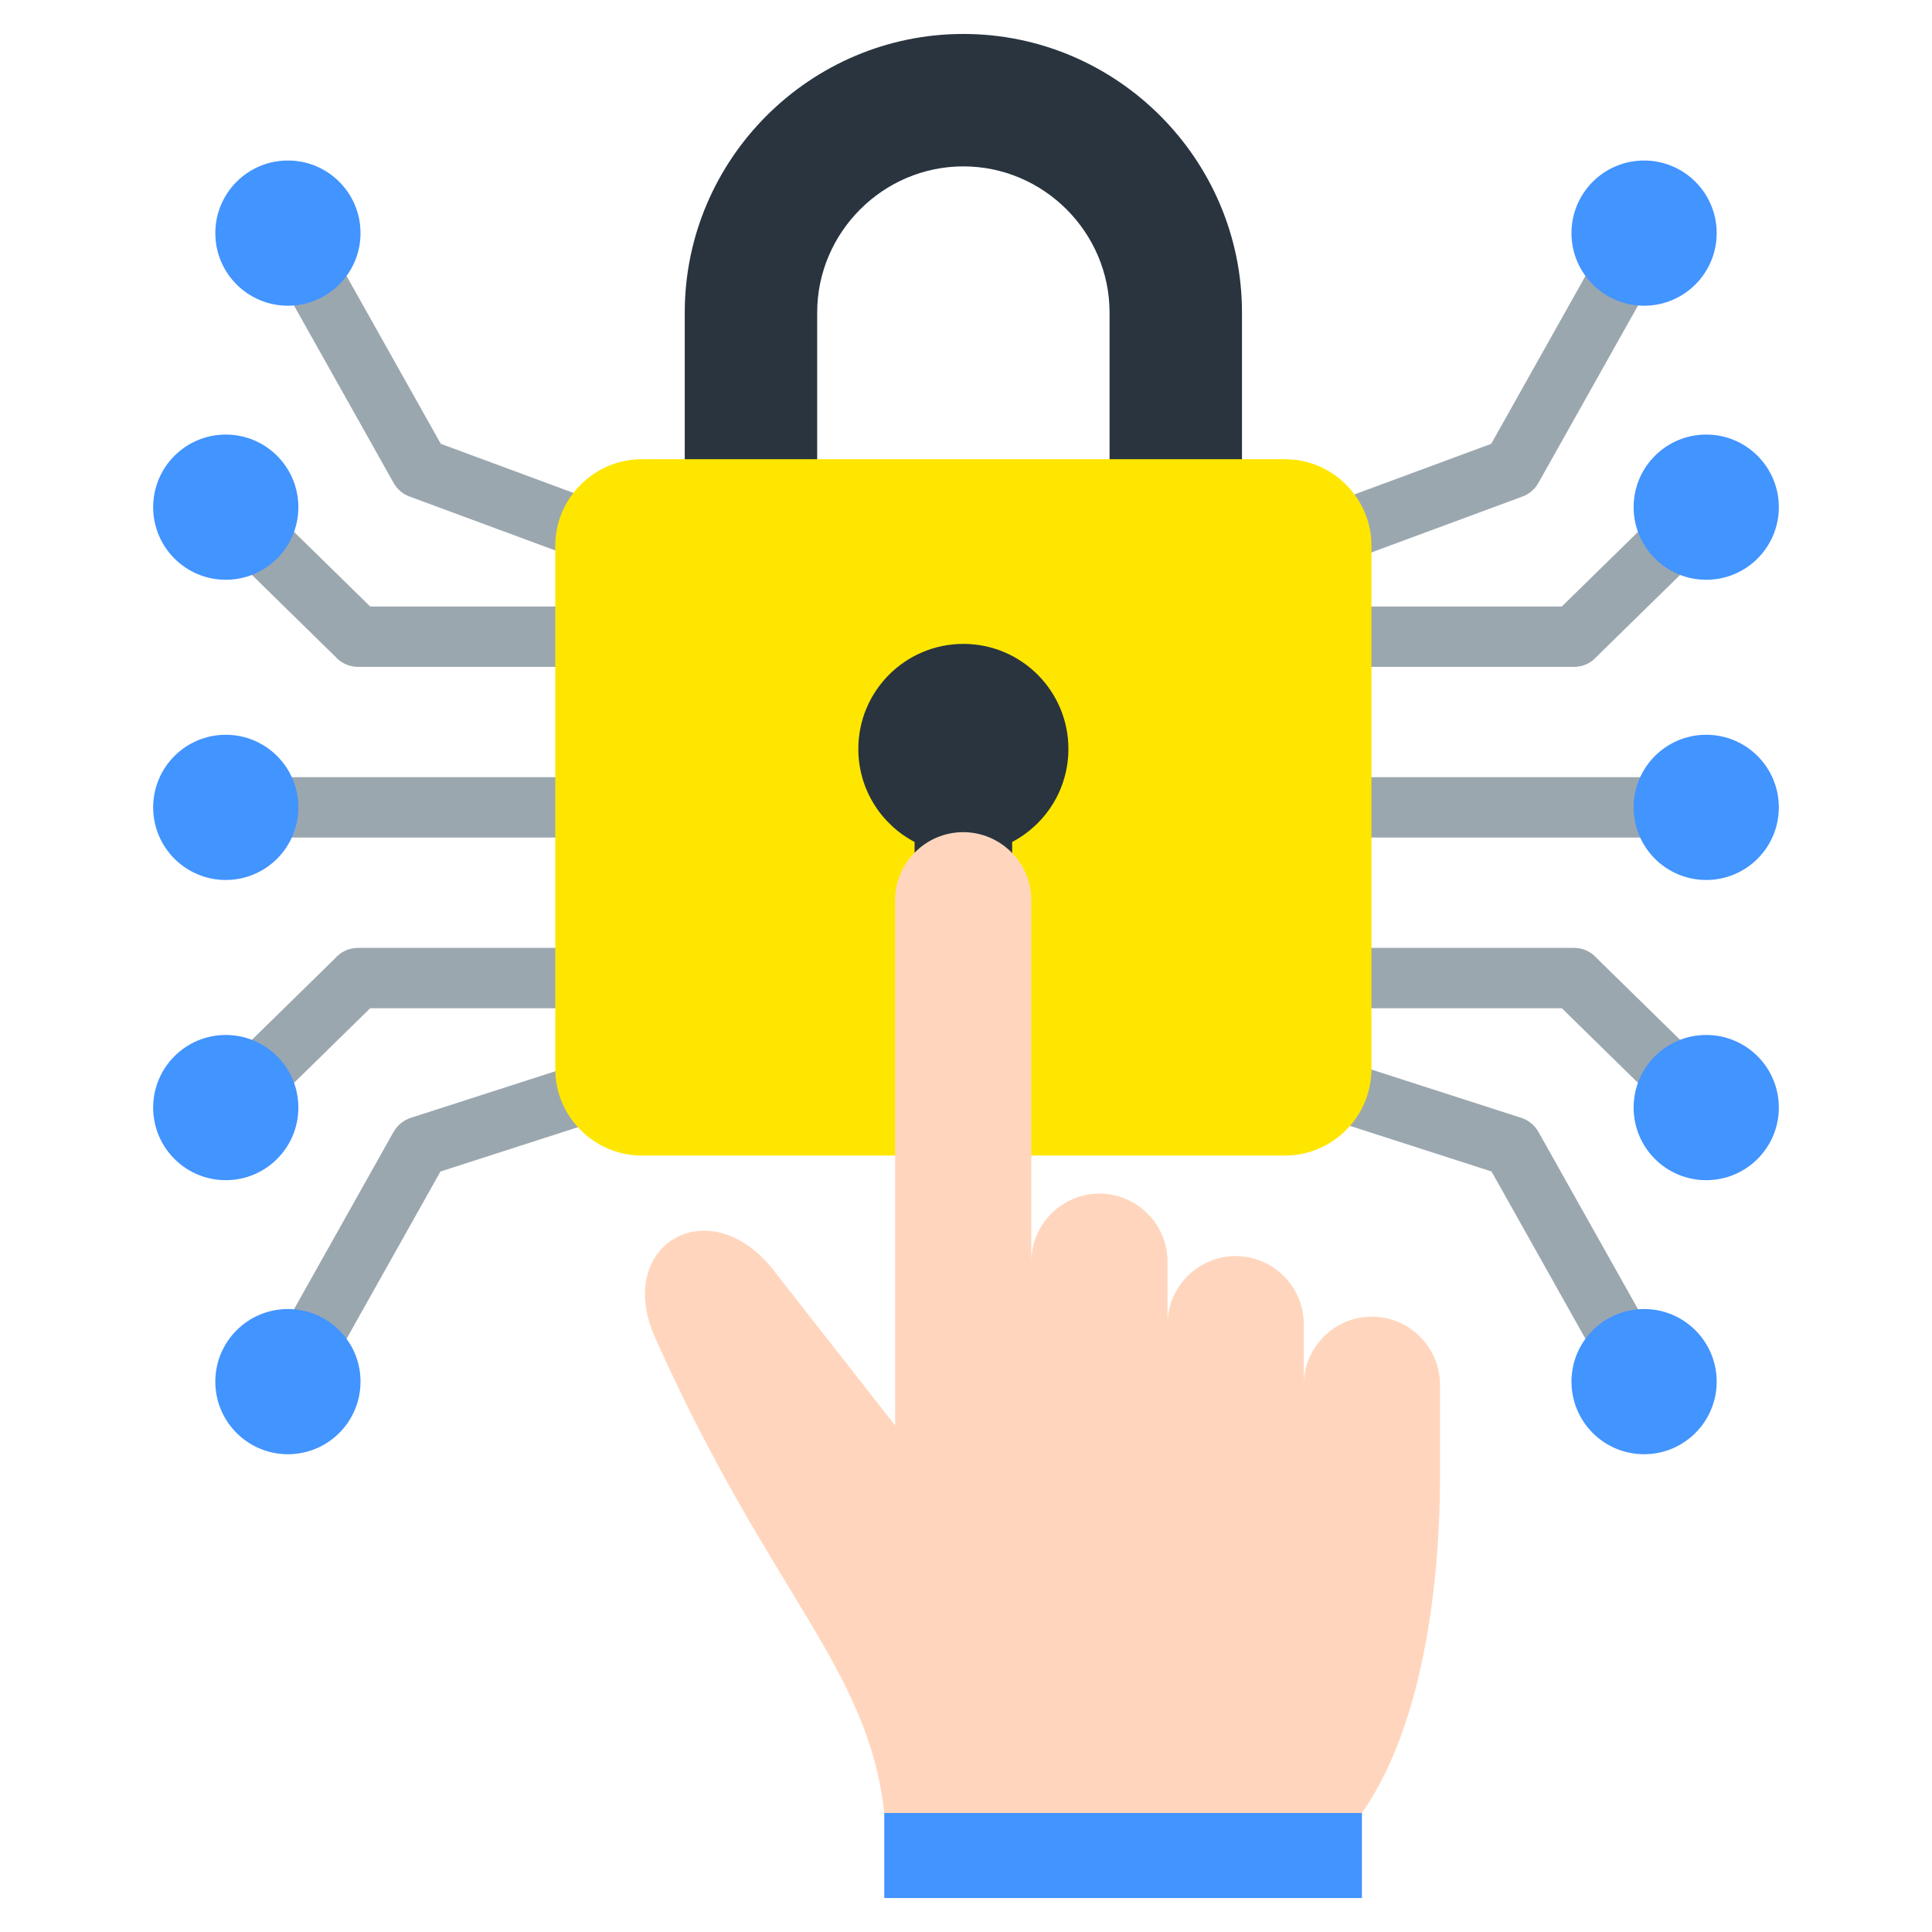 <svg id="Layer_1" enable-background="new 0 0 512 512" height="512" viewBox="0 0 512 512" width="512" xmlns="http://www.w3.org/2000/svg"><g clip-rule="evenodd" fill-rule="evenodd"><g><path d="m313.027 267.196 90.125 29.044c1.998.642 3.568 1.997 4.519 3.694l.012-.007 34.985 62.311-13.937 7.812-33.458-59.591-105.176-33.895 3.007-9.369h-32.908v-16h156.94c2.395 0 4.543 1.053 6.009 2.72l34.618 33.916-11.187 11.375-32.673-32.01zm-125.73-106.469-78.762-29.139c-1.864-.683-3.319-1.988-4.218-3.594l-34.986-62.31 13.937-7.812 33.544 59.744 91.457 33.835-3.401 9.275h46.934v16h-156.938c-2.395 0-4.543-1.053-6.009-2.719l-34.618-33.916 11.187-11.375 32.673 32.01h89.2zm-127.466 61.235c-4.418 0-8-3.582-8-8s3.582-8 8-8h183.964c4.418 0 8 3.582 8 8s-3.582 8-8 8zm191.973 45.234h-32.908l3.007 9.369-105.175 33.895-33.458 59.591-13.937-7.812 34.985-62.311.012.007c.951-1.697 2.521-3.053 4.519-3.694l90.125-29.044h-100.877l-32.673 32.01-11.187-11.375 34.618-33.916c1.466-1.667 3.615-2.72 6.009-2.72h156.94zm51.925-115.744 91.457-33.835 33.544-59.744 13.937 7.812-34.985 62.31c-.9 1.606-2.355 2.911-4.219 3.594l-78.762 29.139h89.2l32.673-32.01 11.187 11.375-34.618 33.916c-1.466 1.667-3.615 2.719-6.009 2.719h-156.94v-16h46.934zm148.44 54.51c4.418 0 8 3.582 8 8s-3.582 8-8 8h-183.963c-4.418 0-8-3.582-8-8s3.582-8 8-8z" fill="#9ba7af"/><g fill="#4294ff"><path d="m79.072 293.519c0-10.627-8.615-19.242-19.242-19.242-10.626 0-19.241 8.615-19.241 19.242s8.615 19.242 19.241 19.242c10.627 0 19.242-8.615 19.242-19.242zm0-79.557c0 10.626-8.615 19.241-19.242 19.241-10.626 0-19.241-8.615-19.241-19.241 0-10.627 8.615-19.242 19.241-19.242 10.627 0 19.242 8.615 19.242 19.242zm16.471 152.183c0-10.627-8.615-19.241-19.242-19.241s-19.242 8.615-19.242 19.241c0 10.627 8.615 19.242 19.242 19.242 10.627-.001 19.242-8.615 19.242-19.242zm0-304.366c0 10.627-8.615 19.241-19.242 19.241s-19.242-8.615-19.242-19.241 8.615-19.242 19.242-19.242 19.242 8.615 19.242 19.242zm-16.471 72.626c0 10.627-8.615 19.241-19.242 19.241-10.626 0-19.241-8.615-19.241-19.241 0-10.627 8.615-19.242 19.241-19.242 10.627 0 19.242 8.615 19.242 19.242z"/><path d="m432.928 293.519c0-10.627 8.615-19.242 19.242-19.242s19.242 8.615 19.242 19.242-8.615 19.242-19.242 19.242-19.242-8.615-19.242-19.242zm0-79.557c0 10.626 8.615 19.241 19.242 19.241s19.242-8.615 19.242-19.241c0-10.627-8.615-19.242-19.242-19.242s-19.242 8.615-19.242 19.242zm-16.471 152.183c0-10.627 8.615-19.241 19.242-19.241 10.626 0 19.241 8.615 19.241 19.241 0 10.627-8.615 19.242-19.241 19.242-10.627-.001-19.242-8.615-19.242-19.242zm0-304.366c0 10.627 8.615 19.241 19.242 19.241 10.626 0 19.241-8.615 19.241-19.241s-8.615-19.242-19.241-19.242c-10.627 0-19.242 8.615-19.242 19.242zm16.471 72.626c0 10.627 8.615 19.241 19.242 19.241s19.242-8.615 19.242-19.241c0-10.627-8.615-19.242-19.242-19.242s-19.242 8.615-19.242 19.242z"/></g></g><g><path d="m181.464 156.786h35.095v-73.95c0-21.273 17.469-38.742 38.742-38.742s38.742 17.469 38.742 38.742v73.95h35.095v-73.95c0-40.644-33.192-73.836-73.837-73.836s-73.837 33.191-73.837 73.836z" fill="#29343f"/><path d="m170.083 121.692h170.436c12.61 0 22.927 10.317 22.927 22.927v138.688c0 12.61-10.317 22.927-22.927 22.927h-170.436c-12.61 0-22.927-10.317-22.927-22.927v-138.688c0-12.61 10.317-22.927 22.927-22.927z" fill="#ffe600"/><path d="m268.231 223.132v21.223c0 7.112-5.818 12.93-12.93 12.93s-12.93-5.818-12.93-12.93v-21.223c-8.862-4.657-14.907-13.95-14.907-24.656 0-15.374 12.463-27.837 27.837-27.837s27.837 12.463 27.837 27.837c0 10.707-6.045 19.999-14.907 24.656z" fill="#29343f"/></g><g><path d="m360.913 480.46c17.989-25.648 20.707-67.699 20.707-88.977l.002-24.508c0-9.929-8.123-18.051-18.052-18.051s-18.052 8.124-18.052 18.051v-16.052c0-9.928-8.123-18.052-18.052-18.052s-18.052 8.124-18.052 18.052v-16.56c0-9.928-8.123-18.052-18.052-18.052s-18.052 8.124-18.052 18.052l.001-95.779c0-9.928-8.123-18.052-18.052-18.052s-18.052 8.123-18.052 18.052v139.152l-32.304-41.221c-16.763-21.39-42.403-6.851-31.266 18.052 30.572 68.358 56.359 86.944 60.705 125.894v22.539h126.568v-22.54z" fill="#ffd6bd"/><path d="m234.346 480.46h126.568v22.539h-126.568z" fill="#4294ff"/></g></g></svg>